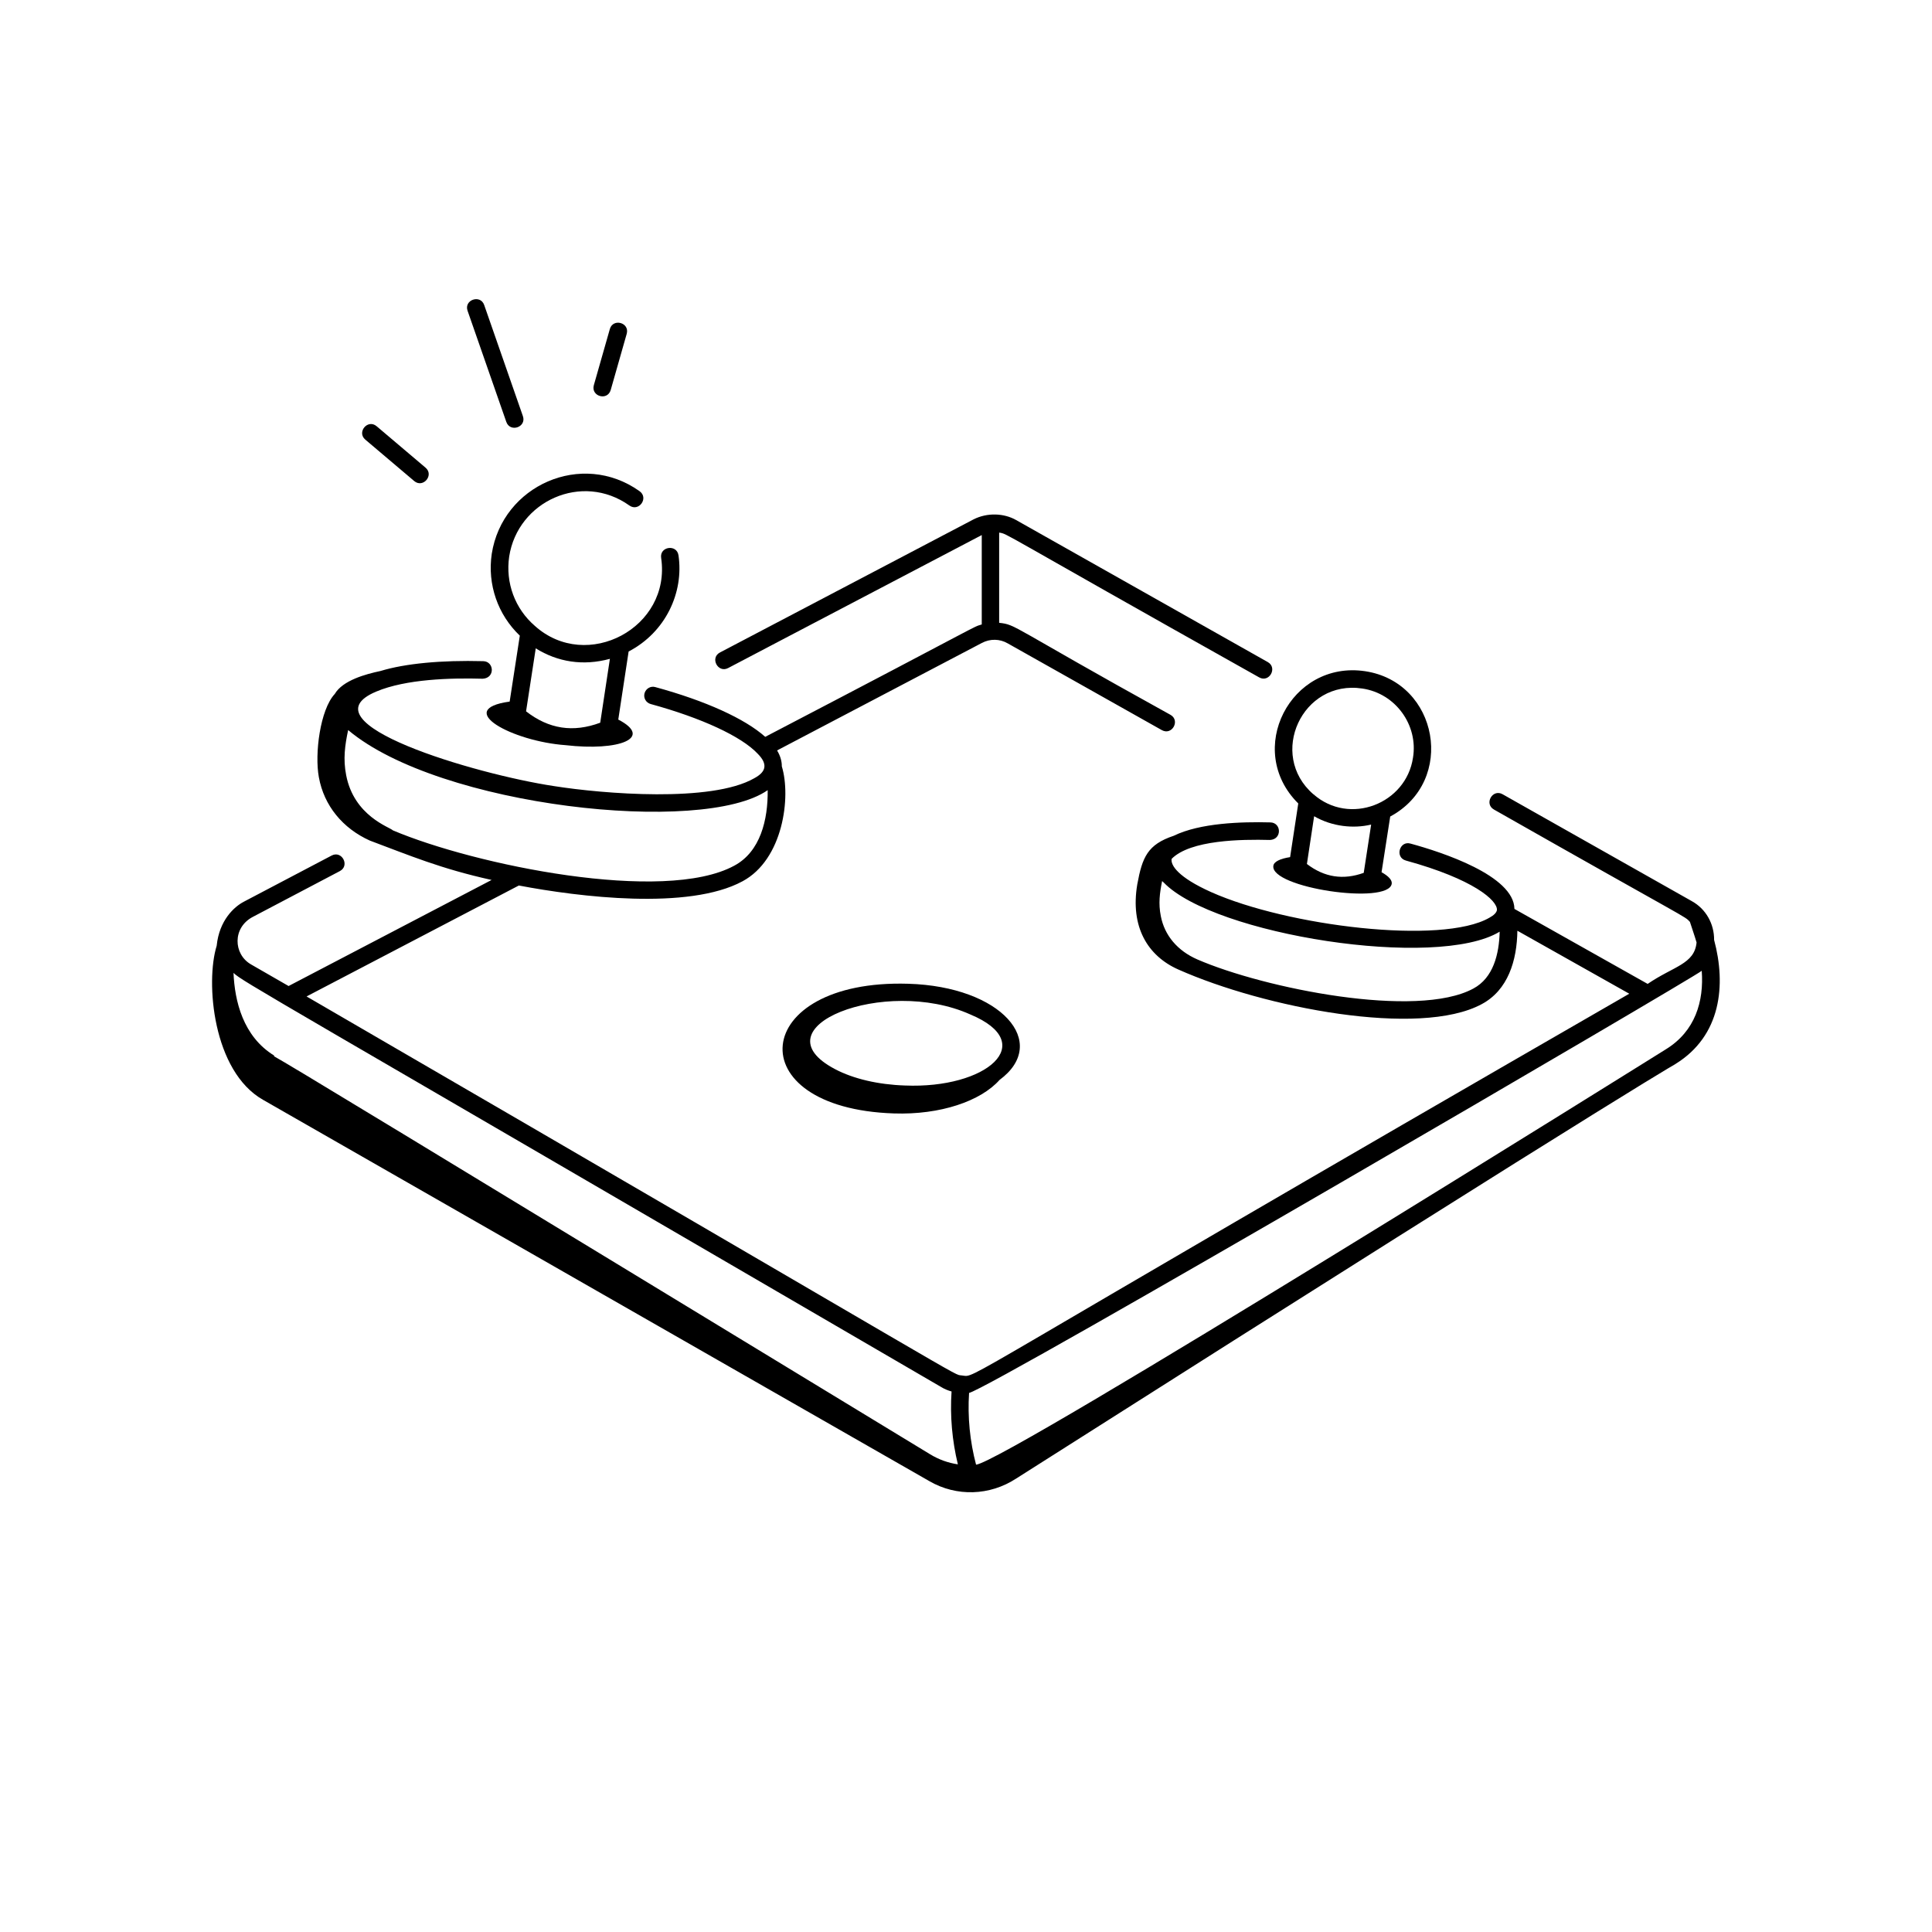 <svg width="110" height="110" viewBox="0 0 110 110" fill="none" xmlns="http://www.w3.org/2000/svg">
<path d="M96.326 51.308L85.553 45.222C84.979 44.894 84.483 45.769 85.061 46.093C96.401 52.535 95.885 52.129 96.217 52.488C96.217 52.499 96.506 53.343 96.596 53.66C96.475 54.898 95.291 55.007 93.811 56.019L86.225 51.75V51.742C86.19 49.851 82.1 48.519 80.311 48.031C79.686 47.847 79.4 48.816 80.045 48.996C83.897 50.054 85.272 51.273 85.229 51.816C85.205 51.961 85.057 52.113 84.795 52.254C82.096 53.808 73.295 52.73 68.959 50.793C67.072 49.949 66.639 49.257 66.709 48.898C67.783 47.82 70.678 47.781 72.307 47.824C72.998 47.793 72.967 46.843 72.334 46.824C70.666 46.781 68.326 46.855 66.826 47.586C65.342 48.082 65.037 48.797 64.752 50.351C64.346 52.761 65.33 54.422 67.096 55.203C71.987 57.375 80.807 59.09 84.362 57.172C85.862 56.371 86.37 54.687 86.393 52.992L92.764 56.578C53.268 79.34 55.698 78.398 54.76 78.312C54.166 78.218 56.51 79.406 17.455 56.734C18.502 56.187 13.319 58.894 29.541 50.417C32.971 51.07 39.205 51.835 42.271 50.179C44.592 48.941 45.048 45.371 44.513 43.632C44.517 43.39 44.455 43.078 44.244 42.726L55.9 36.609C56.369 36.359 56.923 36.367 57.377 36.632L66.15 41.57C66.732 41.894 67.212 41.019 66.642 40.699C57.447 35.617 57.892 35.57 56.888 35.46V30.324C57.427 30.421 56.498 30.042 71.689 38.566C72.263 38.894 72.756 38.019 72.181 37.695L57.853 29.609C57.174 29.222 56.221 29.168 55.424 29.574L40.994 37.148C40.404 37.456 40.88 38.343 41.459 38.035C52.243 32.378 32.384 42.792 55.897 30.464V35.554C55.299 35.738 56.353 35.285 43.569 41.953C42.412 40.921 40.178 39.902 37.311 39.12C37.049 39.042 36.772 39.203 36.697 39.472C36.623 39.738 36.783 40.015 37.049 40.085C39.944 40.878 42.217 41.929 43.139 42.913C43.721 43.499 43.635 43.941 42.94 44.312C40.51 45.706 34.338 45.199 31.545 44.757C27.045 44.081 17.186 41.152 21.424 39.374C23.123 38.66 25.658 38.593 27.49 38.644C28.201 38.597 28.134 37.66 27.517 37.644C25.119 37.581 23.068 37.777 21.666 38.203C20.822 38.382 19.517 38.734 19.06 39.511C18.224 40.41 17.908 42.925 18.154 44.249C18.447 45.874 19.513 47.163 21.056 47.859C23.334 48.71 25.08 49.456 27.99 50.101L16.431 56.14L14.286 54.906C13.286 54.328 13.22 52.812 14.403 52.199L19.349 49.597C19.935 49.288 19.466 48.406 18.884 48.71L13.884 51.339C13.337 51.624 12.482 52.394 12.337 53.847C11.693 55.917 12.111 60.995 14.978 62.62C14.989 62.632 52.923 84.335 52.923 84.335C54.466 85.226 56.356 85.16 57.849 84.187C95.371 60.339 95.802 60.371 95.383 60.585C98.005 58.976 98.282 56.073 97.594 53.515C97.602 52.608 97.133 51.753 96.325 51.308L96.326 51.308ZM83.885 56.285C80.666 58.027 71.987 56.277 68.178 54.629C67.045 54.136 66.303 53.261 66.092 52.16C65.948 51.437 66.03 50.847 66.166 50.164C66.202 50.191 66.221 50.218 66.256 50.246C69.124 53.226 81.815 55.222 85.385 53.046C85.354 54.324 85.022 55.679 83.885 56.285ZM43.709 44.988C43.729 46.663 43.299 48.495 41.799 49.292C37.783 51.464 27.018 49.249 22.369 47.277C22.193 47.093 20.158 46.468 19.709 44.136C19.529 43.214 19.638 42.433 19.822 41.566C25.013 45.945 40.037 47.562 43.709 44.988ZM53.58 78.968C53.768 79.085 53.971 79.167 54.178 79.225C54.084 80.612 54.209 82.022 54.537 83.374C53.99 83.292 53.455 83.104 52.963 82.804C21.783 63.843 16.561 60.671 15.596 60.136L15.616 60.104C13.826 59.007 13.362 56.975 13.295 55.393C13.827 55.901 14.956 56.464 53.58 78.968ZM94.85 59.741C94.713 59.827 57.264 83.229 55.573 83.393C55.222 82.065 55.085 80.674 55.175 79.307C56.355 79.076 96.57 55.596 96.89 55.272C97.019 57.01 96.522 58.713 94.85 59.741Z" fill="black"/>
<path d="M77.719 38.215C73.481 37.586 70.844 42.7 73.918 45.746L73.473 48.672V48.676L73.453 48.801C72.899 48.887 72.531 49.055 72.5 49.293C72.305 50.551 79.047 51.543 79.239 50.317C79.27 50.11 79.055 49.879 78.66 49.66L79.153 46.489C82.918 44.469 81.899 38.84 77.719 38.215ZM78.067 46.953L77.645 49.696C76.473 50.117 75.406 49.953 74.41 49.192L74.821 46.473C75.86 47.075 77.082 47.18 78.043 46.953L78.067 46.953ZM77.571 39.203C79.469 39.485 80.754 41.297 80.45 43.137C80.063 45.762 76.84 47.032 74.778 45.219H74.774C72.176 42.969 74.137 38.676 77.571 39.203Z" fill="black"/>
<path d="M38.631 31.621C38.538 30.969 37.545 31.109 37.643 31.765C38.229 35.746 33.405 38.285 30.459 35.641C29.319 34.66 28.772 33.184 28.991 31.687C29.479 28.531 33.139 26.863 35.834 28.781C36.373 29.164 36.956 28.352 36.413 27.965C33.12 25.625 28.604 27.637 27.998 31.535C27.741 33.281 28.346 35 29.596 36.191L29.018 39.945C25.784 40.391 29.186 42.211 32.194 42.426C35.268 42.781 37.213 42.012 35.202 40.969L35.791 37.094C37.905 35.992 38.94 33.73 38.631 31.621ZM34.725 37.511L34.174 41.148C32.631 41.722 31.249 41.511 29.952 40.5L30.503 36.914C31.745 37.691 33.198 37.929 34.725 37.511Z" fill="black"/>
<path d="M51.709 56.011C42.694 55.738 41.952 63.097 50.893 63.394C53.541 63.484 55.838 62.691 56.909 61.488C59.788 59.363 57.014 56.164 51.709 56.011ZM51.522 61.804C50.006 61.754 48.592 61.425 47.549 60.875C43.006 58.492 50.373 55.574 55.241 57.757C59.198 59.402 56.159 62 51.522 61.804Z" fill="black"/>
<path d="M20.8 25.031L23.581 27.387C24.085 27.816 24.733 27.051 24.226 26.625L21.445 24.269C20.941 23.84 20.296 24.605 20.8 25.031Z" fill="black"/>
<path d="M29.771 23.691L27.568 17.367C27.353 16.746 26.404 17.07 26.622 17.695L28.826 24.019C29.044 24.644 29.99 24.32 29.771 23.691Z" fill="black"/>
<path d="M34.772 22.202L35.682 19.007C35.862 18.37 34.905 18.101 34.722 18.734L33.811 21.929C33.632 22.57 34.589 22.843 34.772 22.202Z" fill="black"/>
</svg>
